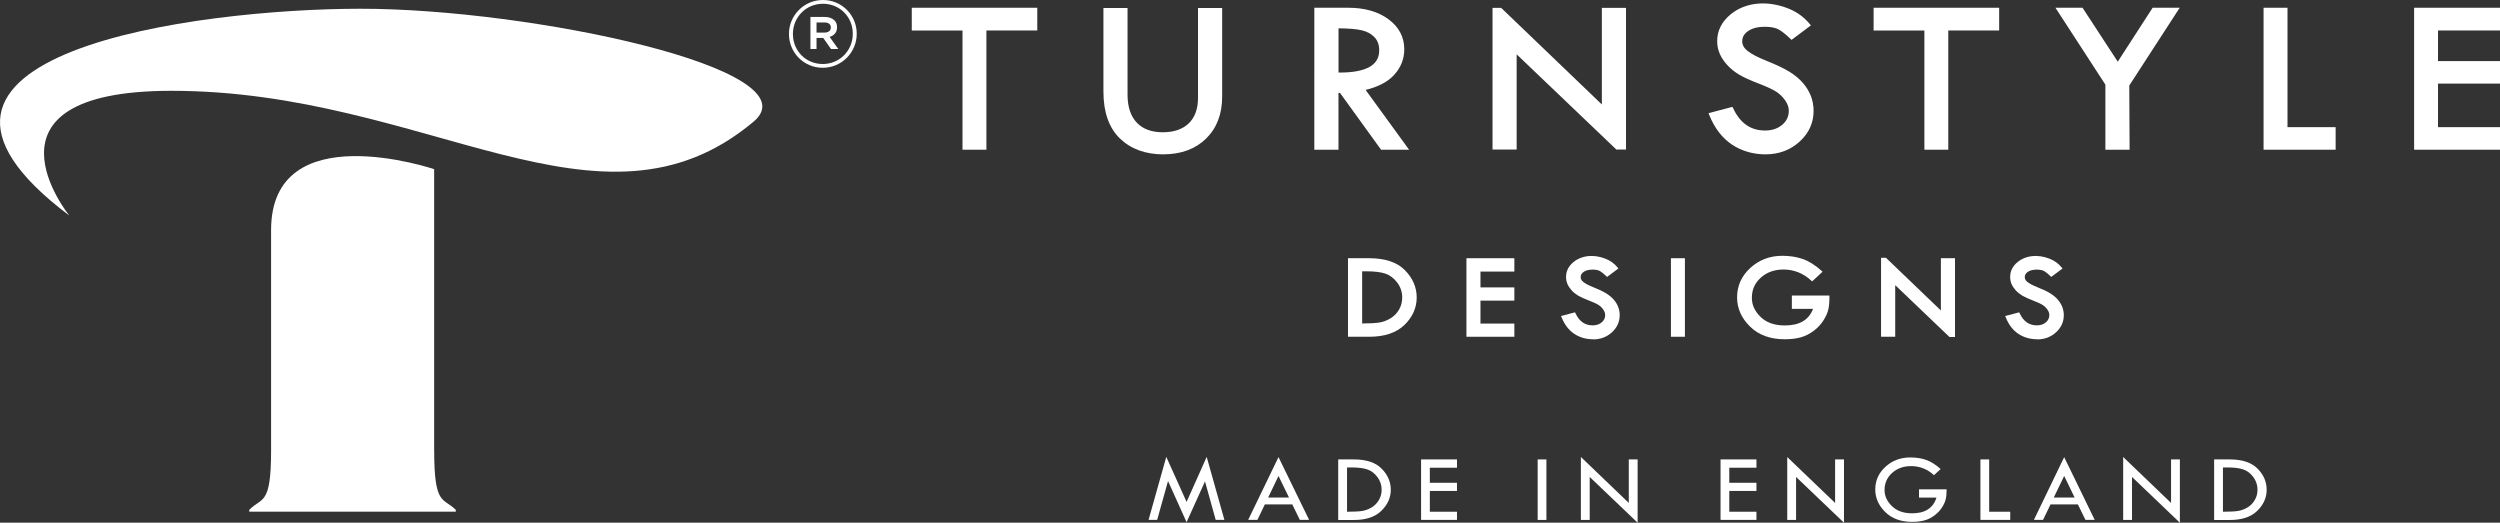 <svg xmlns="http://www.w3.org/2000/svg" id="Layer_1" viewBox="0 0 557.76 116.61"><rect x="0" y="0" width="557.76" height="116.61" fill="#333333" stroke="none"/><path d="m269.22,101.94l3.95,14.05h-1.94l-2.39-8.59-4.11,9.1-4.14-9.18-2.42,8.66h-1.92l3.95-14.05,4.53,10.05,4.49-10.05Z" fill="#fff"></path><path d="m285.24,101.98l6.83,14.01h-2.07l-1.68-3.45h-6.13l-1.66,3.45h-2.06l6.77-14.01Zm0,4.21l-2.31,4.81h4.65l-2.34-4.81Z" fill="#fff"></path><path d="m298.55,102.5h3.51c2.78,0,4.84.68,6.19,2.06,1.35,1.36,2.04,2.93,2.04,4.7s-.7,3.33-2.1,4.7c-1.4,1.37-3.43,2.05-6.1,2.05h-3.53v-13.5Zm1.98,1.8v9.87h.11c1.47,0,2.58-.06,3.32-.18.74-.13,1.45-.4,2.11-.81.66-.41,1.2-.97,1.59-1.66.39-.68.59-1.45.59-2.27,0-1.04-.32-1.98-.95-2.82-.63-.84-1.37-1.41-2.25-1.7-.88-.3-2.05-.44-3.52-.44h-1Z" fill="#fff"></path><path d="m317.05,102.5h8.01v1.85h-6.06v3.36h6.06v1.82h-6.06v4.64h6.06v1.82h-8.01v-13.5Z" fill="#fff"></path><path d="m343.06,102.5h1.95v13.5h-1.95v-13.5Z" fill="#fff"></path><path d="m352.71,101.96l10.68,10.25v-9.71h1.97v14.12l-10.69-10.21v9.59h-1.97v-14.03Z" fill="#fff"></path><path d="m383.86,102.5h8.01v1.85h-6.06v3.36h6.06v1.82h-6.06v4.64h6.06v1.82h-8.01v-13.5Z" fill="#fff"></path><path d="m398.73,101.96l10.69,10.25v-9.71h1.98v14.12l-10.69-10.21v9.59h-1.97v-14.03Z" fill="#fff"></path><path d="m432.95,104.66l-1.47,1.35c-1.47-1.35-3.17-2.02-5.11-2.02-1.69,0-3.11.51-4.23,1.52-1.12,1.01-1.69,2.29-1.69,3.81,0,1.33.54,2.53,1.65,3.6,1.09,1.07,2.6,1.6,4.51,1.6,2.88,0,4.7-1.17,5.43-3.51h-3.9v-1.84h6.16c0,.92-.07,1.66-.2,2.2-.13.56-.4,1.16-.82,1.82-.42.67-.97,1.25-1.66,1.78-.69.52-1.43.89-2.21,1.12-.8.22-1.74.34-2.84.34-2.49,0-4.49-.74-5.97-2.2-1.48-1.46-2.22-3.14-2.22-5.02,0-1.99.75-3.68,2.28-5.07,1.52-1.39,3.36-2.08,5.52-2.08,1.28,0,2.46.17,3.52.54,1.07.36,2.15,1.05,3.26,2.04Z" fill="#fff"></path><path d="m441.84,102.5h1.95v11.67h4.7v1.82h-6.65v-13.5Z" fill="#fff"></path><path d="m460.52,101.98l6.82,14.01h-2.07l-1.68-3.45h-6.12l-1.66,3.45h-2.04l6.76-14.01Zm0,4.21l-2.31,4.81h4.65l-2.33-4.81Z" fill="#fff"></path><path d="m473.69,101.96l10.68,10.25v-9.71h1.97v14.12l-10.68-10.21v9.59h-1.97v-14.03Z" fill="#fff"></path><path d="m493.98,102.5h3.5c2.77,0,4.84.68,6.19,2.06,1.36,1.36,2.03,2.93,2.03,4.7s-.69,3.33-2.09,4.7c-1.4,1.37-3.43,2.05-6.1,2.05h-3.53v-13.5Zm1.97,1.8v9.87h.11c1.47,0,2.57-.06,3.31-.18.74-.13,1.45-.4,2.11-.81.67-.41,1.2-.97,1.59-1.66.4-.68.59-1.45.59-2.27,0-1.04-.31-1.98-.94-2.82-.63-.84-1.38-1.41-2.25-1.7-.88-.3-2.05-.44-3.52-.44h-1Z" fill="#fff"></path><path d="m305.49,75.13h-4.75v-17.52h4.72c3.55,0,6.24.89,7.98,2.67,1.75,1.77,2.63,3.81,2.63,6.09s-.91,4.36-2.72,6.11c-1.81,1.76-4.45,2.65-7.86,2.65h0Zm-1.59-14.6v11.64c1.75,0,3.01-.08,3.87-.22.87-.14,1.72-.47,2.51-.96.78-.49,1.41-1.14,1.87-1.95.46-.8.69-1.7.69-2.67,0-1.22-.37-2.33-1.11-3.32-.74-.98-1.63-1.65-2.64-2-1.05-.35-2.49-.52-4.29-.52h-.9Z" fill="#fff"></path><path d="m337.86,75.13h-10.69v-17.52h10.69v2.98h-7.56v3.53h7.56v2.95h-7.56v5.12h7.56v2.95h0Z" fill="#fff"></path><path d="m355.41,75.69c-1.57,0-2.98-.41-4.19-1.21-1.21-.81-2.15-2.03-2.8-3.63l-.14-.35,3.12-.82.12.26c.84,1.78,2.09,2.65,3.81,2.65.82,0,1.48-.22,2.02-.67.52-.44.77-.97.77-1.64,0-.39-.14-.78-.41-1.19-.29-.43-.64-.78-1.06-1.04-.44-.29-1.16-.62-2.15-1-1.01-.39-1.82-.75-2.39-1.08-.56-.34-1.07-.74-1.49-1.21-.42-.48-.74-.96-.93-1.43-.2-.48-.3-1-.3-1.54,0-1.31.56-2.43,1.68-3.34,1.82-1.49,4.48-1.77,7.12-.73,1.06.41,1.96,1.06,2.66,1.91l.22.27-2.52,1.88-.22-.2c-.5-.49-.96-.86-1.36-1.1-.37-.22-.93-.33-1.68-.33-.81,0-1.47.17-1.96.5-.46.31-.68.69-.68,1.17,0,.4.19.76.6,1.09.45.37,1.25.78,2.37,1.23,1.19.48,2.1.91,2.76,1.33.67.42,1.23.88,1.67,1.4.44.51.77,1.06.98,1.63.22.58.33,1.19.33,1.82,0,1.5-.59,2.78-1.75,3.83-1.15,1.05-2.56,1.57-4.2,1.57h0Z" fill="#fff"></path><path d="m375.91,75.13h-3.12v-17.52h3.12v17.52h0Z" fill="#fff"></path><path d="m398.13,75.69c-3.2,0-5.79-.96-7.7-2.84-1.92-1.89-2.88-4.07-2.88-6.51,0-2.56.99-4.77,2.96-6.57,1.96-1.79,4.35-2.7,7.14-2.7,1.64,0,3.15.23,4.51.7,1.36.46,2.77,1.34,4.19,2.61l.27.25-2.33,2.15-.24-.22c-1.77-1.61-3.83-2.43-6.15-2.43-2.02,0-3.71.61-5.05,1.81-1.35,1.21-2,2.68-2,4.51,0,1.58.64,2.98,1.95,4.26,1.29,1.26,3.11,1.9,5.4,1.9,3.28,0,5.34-1.21,6.3-3.7h-4.73v-2.98h8.38v.34c0,1.17-.08,2.13-.26,2.84-.17.71-.53,1.51-1.07,2.37-.54.87-1.27,1.64-2.16,2.32-.9.68-1.87,1.17-2.89,1.46-1.01.29-2.23.43-3.63.43h0Z" fill="#fff"></path><path d="m454.5,75.69c-1.57,0-2.99-.41-4.2-1.21-1.21-.81-2.15-2.03-2.79-3.63l-.14-.35,3.12-.82.13.26c.84,1.78,2.09,2.65,3.81,2.65.82,0,1.48-.22,2.01-.67.52-.44.77-.97.77-1.64,0-.39-.13-.78-.41-1.19-.29-.43-.65-.78-1.07-1.04-.44-.29-1.16-.62-2.15-1-1.01-.39-1.81-.75-2.38-1.08-.56-.34-1.07-.74-1.5-1.21-.42-.48-.74-.96-.93-1.43-.2-.48-.3-1-.3-1.54,0-1.31.56-2.43,1.68-3.34,1.81-1.49,4.48-1.77,7.12-.73,1.06.41,1.96,1.06,2.66,1.91l.23.27-2.52,1.88-.21-.2c-.51-.49-.96-.86-1.37-1.1-.37-.22-.94-.33-1.69-.33-.81,0-1.47.17-1.96.5-.45.31-.68.69-.68,1.17,0,.4.19.76.6,1.09.46.37,1.25.78,2.37,1.23,1.2.48,2.1.91,2.76,1.33.66.42,1.23.88,1.66,1.4.44.51.77,1.06.99,1.63.22.58.33,1.19.33,1.82,0,1.5-.59,2.78-1.75,3.83-1.15,1.05-2.56,1.57-4.19,1.57h0Z" fill="#fff"></path><polygon points="433.02 69.27 420.77 57.52 419.67 57.52 419.67 75.13 422.83 75.13 422.83 63.62 434.94 75.19 436.17 75.19 436.17 57.6 433.02 57.6 433.02 69.27" fill="#fff"></polygon><path d="m220.08,33.4h-5.34V6.81h-11.32V1.73h28v5.07h-11.35v26.6h0Z" fill="#fff"></path><path d="m259.57,34.44c-4.02,0-7.29-1.2-9.73-3.56-2.43-2.36-3.66-5.87-3.66-10.44V1.78h5.38v19.36c0,2.68.69,4.77,2.05,6.21,1.35,1.43,3.3,2.16,5.8,2.16s4.44-.68,5.81-1.99c1.36-1.32,2.06-3.22,2.06-5.66V1.78h5.39v19.79c0,3.87-1.21,7.02-3.59,9.35-2.38,2.33-5.58,3.51-9.52,3.51h0Z" fill="#fff"></path><path d="m314.38,33.4h-6.26l-9.16-12.67h-.34v12.67h-5.39V1.73h7.59c3.63,0,6.64.86,8.95,2.56,2.34,1.73,3.53,3.99,3.53,6.69,0,2.17-.77,4.1-2.28,5.75-1.4,1.53-3.54,2.65-6.35,3.33l9.7,13.34h0Zm-15.75-17.21h.22c3.01,0,5.28-.43,6.75-1.29,1.42-.83,2.11-2.03,2.11-3.68,0-1.2-.34-2.16-1.05-2.91-.71-.76-1.68-1.28-2.88-1.56-1.18-.27-2.92-.42-5.15-.43v9.87h0Z" fill="#fff"></path><path d="m393.97,34.44c-2.84,0-5.38-.74-7.57-2.19-2.18-1.46-3.87-3.66-5.04-6.55l-.18-.45,5.34-1.41.16.33c1.57,3.33,3.91,4.95,7.13,4.95,1.52,0,2.8-.43,3.8-1.27.99-.84,1.48-1.87,1.48-3.14,0-.75-.26-1.5-.79-2.28-.54-.79-1.21-1.45-2-1.96-.82-.53-2.15-1.15-3.96-1.84-1.87-.72-3.32-1.38-4.33-1.98-1.03-.61-1.93-1.34-2.69-2.18-.76-.85-1.32-1.71-1.67-2.55-.36-.86-.54-1.78-.54-2.75,0-2.33,1.02-4.34,3.01-5.98,3.27-2.67,8.06-3.18,12.82-1.31,1.91.75,3.52,1.91,4.79,3.44l.29.34-4.32,3.24-.28-.27c-.94-.91-1.79-1.59-2.54-2.03-.71-.41-1.78-.63-3.17-.63-1.52,0-2.76.32-3.69.95-.89.6-1.32,1.35-1.32,2.29,0,.81.38,1.5,1.16,2.13.84.68,2.31,1.45,4.38,2.28,2.12.85,3.81,1.66,5.02,2.4,1.22.76,2.23,1.61,3.01,2.52.78.91,1.37,1.9,1.77,2.93.38,1.03.58,2.13.58,3.27,0,2.67-1.06,4.99-3.14,6.87-2.06,1.87-4.6,2.82-7.53,2.82h0Z" fill="#fff"></path><path d="m434.67,33.4h-5.33V6.81h-11.33V1.73h28.01v5.07h-11.35v26.6h0Z" fill="#fff"></path><path d="m475.11,33.4h-5.39v-14.51l-11.14-17.16h6.04l7.86,12.03,7.78-12.03h6.04l-11.25,17.35.07,14.33h0Z" fill="#fff"></path><path d="m521.09,33.4h-16.08V1.73h5.34v26.64h10.74v5.03h0Z" fill="#fff"></path><path d="m557.76,33.4h-19.16V1.73h19.16v5.07h-13.83v6.83h13.83v5.02h-13.83v9.72h13.83v5.03h0Z" fill="#fff"></path><polygon points="357.38 1.75 357.38 23.31 334.91 1.75 332.99 1.75 332.99 33.36 338.37 33.36 338.37 12.12 360.61 33.36 362.77 33.36 362.77 1.75 357.38 1.75" fill="#fff"></polygon><path d="m38.16,20.26c-45.31.03-22.7,27.83-22.7,27.83C-32.84,11.79,44.21,1.98,80.3,1.95c38.15-.03,101.78,13.51,87.81,25.21-34.2,28.64-72.66-6.95-129.95-6.9Z" fill="#fff"></path><path d="m96.86,100.55v-62.81s-36.38-12.28-36.38,13.59v49.22c0,12.32-2.03,10.31-4.87,13.2v.4h46.08v-.4c-2.8-2.8-4.82-.81-4.82-13.2Z" fill="#fff"></path><path d="m176.02,7.6v-.04c0-4.11,3.34-7.56,7.58-7.56s7.54,3.4,7.54,7.52v.04c0,4.11-3.34,7.56-7.58,7.56s-7.54-3.4-7.54-7.52Zm14.24-.04v-.04c0-3.7-2.86-6.68-6.66-6.68s-6.7,3.03-6.7,6.72v.04c0,3.7,2.86,6.68,6.66,6.68s6.7-3.03,6.7-6.72Z" fill="#fff"></path><path d="m180.81,3.78h3.19c.94,0,1.68.28,2.17.77.38.36.58.87.58,1.49v.04c0,1.15-.68,1.87-1.66,2.15l1.93,2.7h-1.62l-1.74-2.47h-1.49v2.47h-1.36V3.78Zm3.13,3.49c.89,0,1.42-.43,1.42-1.11v-.04c0-.72-.53-1.11-1.42-1.11h-1.77v2.27h1.77Z" fill="#fff"></path></svg>